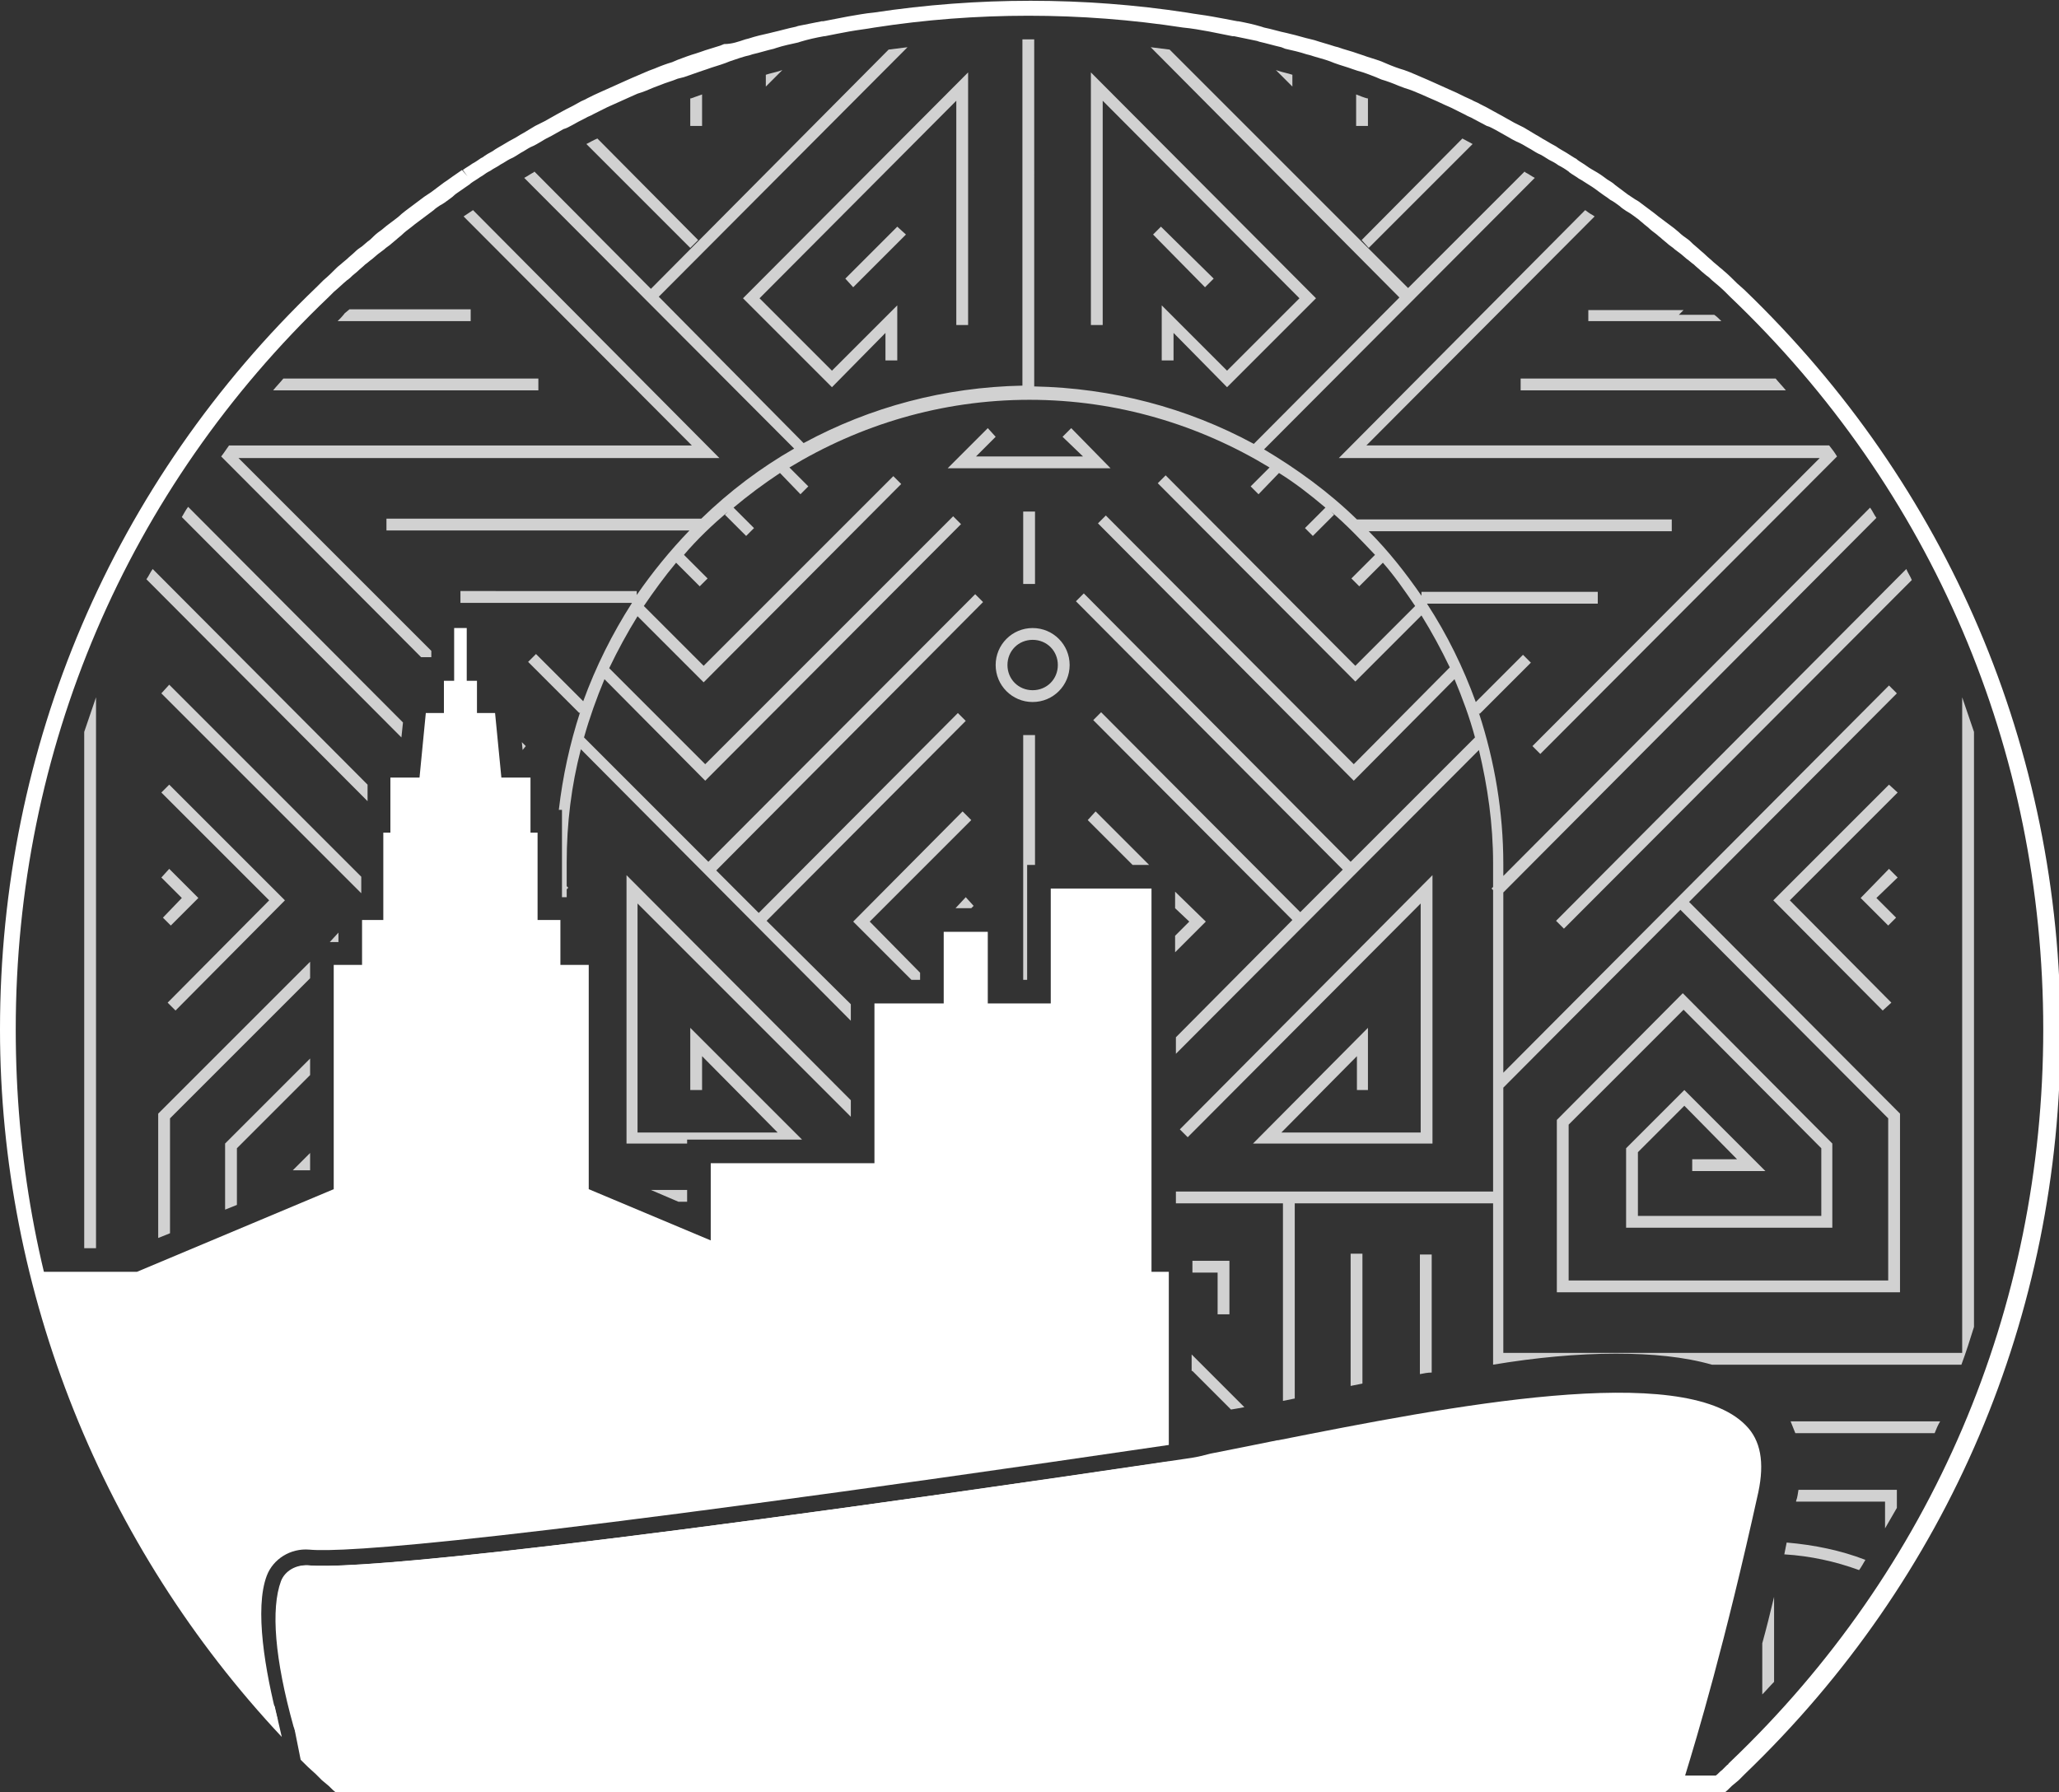 <?xml version="1.0" encoding="utf-8"?>
<!-- Generator: Adobe Illustrator 23.0.0, SVG Export Plug-In . SVG Version: 6.00 Build 0)  -->
<svg version="1.1" id="Ebene_1" xmlns="http://www.w3.org/2000/svg" xmlns:xlink="http://www.w3.org/1999/xlink" x="0px" y="0px"
	 viewBox="0 0 261.6 227.7" style="enable-background:new 0 0 261.6 227.7;" xml:space="preserve">
<rect x="0" y="0" width="261.6" height="227.7" fill="#333333" stroke="none"/>
<style type="text/css">
	.st0{fill:#FFFFFF;}
	.st1{opacity:0.78;}
	.st2{opacity:0.99;}
</style>
<g>
	<g>
		<g>
			<path class="st0" d="M37.4,219.6c1.8,2,2.5,2.4,4.4,4.3l0.3,0.3c0.1,0,0.1,0.1,0.2,0.1l0.6,0.6c0.3,0.2,0.5,0.5,0.8,0.7h174.3
				c0.3-0.2,0.5-0.5,0.8-0.7l0.6-0.6c0.1-0.1,0.2-0.1,0.2-0.2l0.2-0.2c25.7-24.5,39.8-57.6,39.8-93.1c0-35.5-14.1-68.6-39.8-93.1
				l-0.6-0.6c-0.5-0.5-1.1-1-1.7-1.5c-0.2-0.2-0.4-0.4-0.7-0.6l-0.6-0.5c-0.3-0.3-0.7-0.6-1-0.9c-0.3-0.2-0.6-0.5-0.9-0.7l-0.7-0.6
				c-0.3-0.2-0.5-0.4-0.8-0.6c-0.3-0.3-0.7-0.5-1-0.8l-0.6-0.5c-0.2-0.2-0.5-0.4-0.7-0.6c-0.4-0.3-0.8-0.6-1.1-0.9l-0.5-0.4
				c-0.2-0.2-0.5-0.4-0.7-0.6c-0.4-0.3-0.8-0.6-1.1-0.8l-0.5-0.3c-0.3-0.2-0.6-0.4-0.8-0.6c-0.4-0.3-0.8-0.6-1.2-0.8l-0.4-0.3
				c-0.3-0.2-0.6-0.4-1-0.7c-0.4-0.3-0.8-0.6-1.3-0.9c-0.5-0.3-0.9-0.6-1.3-0.8c-0.4-0.3-0.8-0.5-1.2-0.8l-0.1-0.1
				c-0.4-0.3-0.9-0.6-1.3-0.8c-0.4-0.3-0.8-0.5-1.2-0.7c-0.5-0.3-0.9-0.6-1.4-0.8c-0.4-0.2-0.8-0.5-1.2-0.7c-0.5-0.3-1-0.6-1.5-0.8
				c-0.4-0.2-0.8-0.4-1.1-0.6c-0.5-0.3-1.1-0.6-1.6-0.9c-0.4-0.2-0.7-0.4-1.1-0.5c-0.6-0.3-1.1-0.6-1.7-0.9c-0.3-0.2-0.7-0.3-1-0.5
				c-0.6-0.3-1.2-0.6-1.8-0.9l-0.9-0.4c-0.6-0.3-1.3-0.6-2-0.9l-0.9-0.4c-0.7-0.3-1.4-0.6-2.1-0.8l-0.8-0.3
				c-0.7-0.3-1.5-0.6-2.2-0.8l-0.7-0.3c-0.8-0.3-1.5-0.6-2.3-0.8l-0.6-0.2c-0.8-0.3-1.6-0.5-2.4-0.8l-0.5-0.2
				c-0.8-0.3-1.7-0.5-2.6-0.8l-0.4-0.1c-0.9-0.3-1.8-0.5-2.7-0.7L162.8,6c-0.9-0.2-1.9-0.5-2.8-0.7l-0.3-0.1c-1-0.2-1.9-0.4-2.9-0.6
				l-0.2,0c-1-0.2-2-0.4-3-0.6c-1.1-0.2-2.2-0.4-3.3-0.5c-13-2-26.3-2-39.2,0c-1.1,0.2-2.1,0.3-3.2,0.5c-1.1,0.2-2.1,0.4-3.1,0.6
				l-0.1,0c-1.1,0.2-2,0.4-3,0.7l-0.3,0.1c-0.9,0.2-1.9,0.4-2.8,0.7l-0.3,0.1c-0.9,0.2-1.8,0.5-2.7,0.7L95.3,7
				c-0.9,0.2-1.7,0.5-2.6,0.8l-0.5,0.2c-0.8,0.3-1.6,0.5-2.4,0.8l-0.6,0.2c-0.8,0.3-1.5,0.5-2.3,0.8L86.1,10
				c-0.7,0.3-1.5,0.5-2.2,0.8l-0.8,0.3c-0.7,0.3-1.4,0.6-2.1,0.8l-0.9,0.4c-0.7,0.3-1.3,0.6-2,0.9l-0.9,0.4
				c-0.6,0.3-1.2,0.6-1.8,0.9c-0.3,0.2-0.7,0.3-1,0.5c-0.6,0.3-1.2,0.6-1.7,0.9c-0.4,0.2-0.7,0.4-1.1,0.5c-0.5,0.3-1.1,0.6-1.6,0.9
				c-0.4,0.2-0.8,0.4-1.1,0.6c-0.5,0.3-1,0.6-1.5,0.8c-0.4,0.2-0.8,0.5-1.2,0.7c-0.5,0.3-0.9,0.6-1.4,0.8c-0.4,0.2-0.8,0.5-1.2,0.7
				c-0.4,0.3-0.9,0.5-1.3,0.8l-0.2,0.1c-0.4,0.2-0.7,0.5-1.1,0.7c-0.4,0.3-0.8,0.5-1.2,0.8l-0.1,0.1c-0.4,0.3-0.9,0.6-1.3,0.9
				c-0.3,0.2-0.6,0.4-0.9,0.7l-0.4,0.3c-0.4,0.3-0.8,0.6-1.2,0.8c-0.3,0.2-0.6,0.4-0.8,0.6l-0.4,0.3c-0.4,0.3-0.8,0.6-1.2,0.9
				c-0.3,0.2-0.5,0.4-0.8,0.6l-0.5,0.4c-0.4,0.3-0.8,0.6-1.1,0.9c-0.2,0.2-0.5,0.4-0.7,0.6l-0.6,0.5c-0.3,0.3-0.7,0.5-1,0.8
				c-0.3,0.2-0.5,0.4-0.8,0.6l-0.7,0.6c-0.3,0.2-0.6,0.5-0.9,0.7c-0.3,0.3-0.7,0.6-1,0.9L44.8,35c-0.2,0.2-0.4,0.4-0.7,0.6
				c-0.6,0.5-1.1,1-1.7,1.5l-0.6,0.6C16.1,62.2,2,95.3,2,130.8c0,32.4,11.3,62.3,32.9,86l0.9,3.9C13.1,196.5,0,164.3,0,130.8
				c0-36,14.3-69.5,40.3-94.4l0.8-0.8c0.6-0.5,1.1-1,1.7-1.6c0.2-0.2,0.5-0.4,0.7-0.6l0.6-0.5c0.3-0.3,0.7-0.6,1-0.9
				c0.3-0.3,0.6-0.5,0.9-0.7l0.7-0.6c0.3-0.2,0.5-0.4,0.8-0.7c0.3-0.3,0.7-0.6,1-0.8l0.6-0.5c0.3-0.2,0.5-0.4,0.8-0.6
				c0.4-0.3,0.8-0.6,1.1-0.9l0.5-0.4c0.3-0.2,0.5-0.4,0.8-0.6c0.4-0.3,0.8-0.6,1.2-0.9l0.4-0.3c0.3-0.2,0.6-0.4,0.9-0.6
				c0.4-0.3,0.8-0.6,1.2-0.9l0.4-0.3c0.3-0.2,0.6-0.4,1-0.7c0.4-0.3,0.9-0.6,1.3-0.9l0.7,0.8l-0.6-0.8c0.4-0.3,0.8-0.5,1.2-0.8
				c0.4-0.2,0.8-0.5,1.1-0.7l0.2-0.1c0.4-0.3,0.9-0.6,1.3-0.8c0.4-0.3,0.8-0.5,1.3-0.8c0.5-0.3,1-0.6,1.4-0.8
				c0.4-0.2,0.8-0.5,1.2-0.7c0.5-0.3,1-0.6,1.5-0.9c0.4-0.2,0.8-0.4,1.2-0.6c0.5-0.3,1.1-0.6,1.6-0.9c0.4-0.2,0.7-0.4,1.1-0.6
				c0.6-0.3,1.2-0.6,1.7-0.9c0.3-0.2,0.7-0.3,1-0.5c0.6-0.3,1.2-0.6,1.9-0.9l0.9-0.4c0.7-0.3,1.3-0.6,2-0.9l0.9-0.4
				c0.7-0.3,1.4-0.6,2.1-0.9l0.8-0.3c0.7-0.3,1.5-0.6,2.2-0.8l0.7-0.3c0.8-0.3,1.6-0.6,2.3-0.8l0.6-0.2c0.8-0.3,1.6-0.5,2.5-0.8
				l0.5-0.2C93,5.6,93.8,5.3,94.7,5l0.4-0.1c0.9-0.3,1.8-0.5,2.7-0.7l0.4-0.1c0.9-0.2,1.9-0.5,2.9-0.7l0.3-0.1c1-0.2,2-0.4,3-0.6
				l0.2,0c1-0.2,2.1-0.4,3.1-0.6c1.2-0.2,2.2-0.4,3.3-0.5c13.2-2,26.7-2,39.8,0c1.1,0.2,2.1,0.3,3.2,0.5c1.1,0.2,2.2,0.4,3.2,0.6
				l0.1,0c1.1,0.2,2,0.4,3,0.7l0.3,0.1c1,0.2,1.9,0.5,2.9,0.7l0.4,0.1c0.9,0.2,1.8,0.5,2.7,0.7l0.4,0.1c0.9,0.3,1.7,0.5,2.6,0.8
				L170,6c0.8,0.3,1.7,0.5,2.5,0.8l0.6,0.2c0.8,0.3,1.6,0.5,2.4,0.8l0.7,0.3c0.7,0.3,1.5,0.6,2.2,0.8l0.8,0.3
				c0.7,0.3,1.4,0.6,2.1,0.9l0.9,0.4c0.7,0.3,1.3,0.6,2,0.9l0.9,0.4c0.6,0.3,1.2,0.6,1.9,0.9c0.3,0.2,0.7,0.3,1,0.5
				c0.6,0.3,1.2,0.6,1.7,0.9c0.4,0.2,0.7,0.4,1.1,0.6c0.5,0.3,1.1,0.6,1.6,0.9c0.4,0.2,0.8,0.4,1.2,0.6c0.5,0.3,1,0.6,1.5,0.9
				c0.4,0.2,0.8,0.5,1.2,0.7c0.5,0.3,1,0.6,1.4,0.8c0.4,0.3,0.8,0.5,1.3,0.8c0.5,0.3,0.9,0.6,1.3,0.8l0.1,0.1
				c0.4,0.3,0.8,0.5,1.2,0.8c0.4,0.3,0.8,0.5,1.3,0.8c0.5,0.3,0.9,0.6,1.3,0.9c0.3,0.2,0.7,0.4,1,0.7l0.4,0.3
				c0.4,0.3,0.8,0.6,1.2,0.9c0.3,0.2,0.6,0.4,0.9,0.6l0.5,0.3c0.4,0.3,0.8,0.6,1.2,0.9c0.3,0.2,0.5,0.4,0.8,0.6l0.5,0.4
				c0.4,0.3,0.8,0.6,1.2,0.9c0.3,0.2,0.5,0.4,0.8,0.6l0.6,0.5c0.3,0.3,0.7,0.6,1,0.8c0.3,0.2,0.5,0.4,0.8,0.7l0.7,0.6
				c0.3,0.3,0.6,0.5,0.9,0.8c0.3,0.3,0.7,0.6,1,0.9l0.6,0.5c0.2,0.2,0.5,0.4,0.7,0.6c0.6,0.5,1.1,1,1.7,1.6l0.9,0.8
				c25.9,24.9,40.2,58.4,40.2,94.4c0,35.9-14.2,69.3-40.1,94.2l-0.3,0.3c-0.2,0.2-0.3,0.3-0.5,0.5l-0.6,0.5c-0.4,0.3-0.7,0.7-1.1,1
				l-0.3,0.3H42.9l-0.3-0.3c-0.4-0.3-0.7-0.7-1.1-1l-0.6-0.5c-0.2-0.2-0.3-0.3-0.5-0.5l-0.3-0.3c-1.2-1.1-0.7-0.6-1.9-1.8
				L37.4,219.6z M220.4,36.9L220.4,36.9L220.4,36.9L220.4,36.9z"/>
		</g>
	</g>
	<g>
		<polygon class="st0" points="125.5,127.5 125.5,118.4 119.9,118.4 119.9,127.5 111.1,127.5 111.1,181 134.3,181 134.3,127.5 		"/>
	</g>
	<g>
		<rect x="90.3" y="147.8" class="st0" width="21.9" height="36.2"/>
	</g>
	<g>
		<rect x="133.5" y="112.9" class="st0" width="12.8" height="63.5"/>
	</g>
	<g>
		<g>
			<path class="st0" d="M33.9,200.2c0.8-2.1,3-3.5,5.4-3.3c4.3,0.4,24.1-0.8,109.2-13.3v-22H99.8l-25-10.5v-28.5h-3.6v-5.7h-2.9
				v-11.1h-0.9v-7h-3.7l-0.8-8.2h-2.3v-4.1h-1.3v-6.7h-1.6v6.7h-1.3v4.1h-2.3l-0.8,8.2h-3.7v7h-0.9v11.1H46v5.7h-3.6v28.5l-25,10.5
				H4.7c0,0,0,0,0,0c0.4,1.5,0.7,2.9,1.1,4.3c0.1,0.3,0.2,0.6,0.3,0.9c0.4,1.2,0.7,2.5,1.1,3.7c0.1,0.2,0.1,0.4,0.2,0.6
				c0.5,1.4,0.9,2.8,1.4,4.2c0.1,0.3,0.2,0.5,0.3,0.8c0.4,1.2,0.9,2.3,1.3,3.4c0.1,0.3,0.2,0.5,0.3,0.8c0.6,1.3,1.1,2.7,1.7,4
				c0.1,0.2,0.2,0.4,0.3,0.6c0.5,1.1,1.1,2.3,1.6,3.4c0.1,0.3,0.3,0.6,0.5,0.9c0.7,1.3,1.3,2.6,2,3.8c0,0,0,0.1,0.1,0.1
				c0.7,1.2,1.4,2.4,2.1,3.6c0.2,0.3,0.4,0.6,0.5,0.9c0.7,1.1,1.4,2.2,2.1,3.3c0.1,0.1,0.1,0.2,0.2,0.3c0.8,1.2,1.6,2.4,2.4,3.5
				c0.2,0.3,0.4,0.6,0.6,0.9c0.7,1,1.4,1.9,2.1,2.9c0.2,0.2,0.3,0.5,0.5,0.7c0.9,1.1,1.7,2.2,2.6,3.3c0.2,0.2,0.4,0.5,0.6,0.7
				c0.7,0.9,1.5,1.8,2.2,2.6c0.2,0.3,0.5,0.5,0.7,0.8c0.6,0.7,1.2,1.3,1.8,2C33.7,212.4,32.3,204.4,33.9,200.2z"/>
		</g>
		<g>
			<path class="st0" d="M39.1,198.9c-1.5-0.1-2.9,0.7-3.4,2c-1.3,3.5-0.8,9.9,1.6,18.5c0,0,0.4,1.1,1.1,2.6c0.3,0.3,0.6,0.7,1,1
				c0.3,0.3,0.5,0.5,0.8,0.8c1,1,2,2,3.1,2.9h28v0.1h77.2v-41.1C63.5,198.2,43.4,199.3,39.1,198.9z"/>
		</g>
	</g>
	<g class="st1">
		<g class="st2">
			<polygon class="st0" points="173.8,138.5 173.8,130.6 159.2,145.3 182,145.3 182,111.2 149.9,143.5 150.9,144.5 180.5,114.8 
				180.5,143.9 162.8,143.9 172.4,134.2 172.4,138.5 			"/>
		</g>
		<g class="st2">
			<path class="st0" d="M12.2,88.6c-0.5,1.5-1,2.9-1.5,4.4v65.6h1.5V88.6z"/>
		</g>
		<g class="st2">
			<path class="st0" d="M18.6,73.6l28.1,28.2v-2.1L19.4,72.3C19.1,72.7,18.9,73.2,18.6,73.6z"/>
		</g>
		<g class="st2">
			<path class="st0" d="M68.4,49.6v-1.5H36c-0.4,0.5-0.9,1-1.3,1.5H68.4z"/>
		</g>
		<g class="st2">
			<polygon class="st0" points="66.4,95.3 66.8,94.8 66.3,94.3 			"/>
		</g>
		<g class="st2">
			<path class="st0" d="M59.2,27.3l-0.3,0.2l29,29.1H29.1c-0.3,0.4-0.6,0.9-1,1.4l25.4,25.5v0h1.3v-0.8L30.3,58.2h61.1L60.1,26.7
				c0,0,0,0,0,0C59.8,26.9,59.5,27.1,59.2,27.3z"/>
		</g>
		<g class="st2">
			<path class="st0" d="M42.9,40.8h16.9v-1.5H44.4l-0.6,0.5C43.5,40.2,43.2,40.5,42.9,40.8z"/>
		</g>
		<g class="st2">
			<polygon class="st0" points="20.5,88.1 45.9,113.5 45.9,111.4 21.5,87 			"/>
		</g>
		<g class="st2">
			<polygon class="st0" points="21.7,117.6 25.2,114.1 21.5,110.4 20.5,111.5 23.1,114.1 20.7,116.6 			"/>
		</g>
		<g class="st2">
			<polygon class="st0" points="20.5,100.7 34.2,114.4 21.3,127.4 22.3,128.4 36.2,114.4 21.5,99.7 			"/>
		</g>
		<g class="st2">
			<path class="st0" d="M151.5,174.2l4.9,4.9c0.6-0.1,1.2-0.2,1.7-0.3l-6.7-6.7V174.2z"/>
		</g>
		<g class="st2">
			<polygon class="st0" points="43,119.7 43,118.5 41.9,119.7 			"/>
		</g>
		<g class="st2">
			<polygon class="st0" points="28.6,153.7 30.1,153.1 30.1,145.9 39.4,136.6 39.4,134.5 28.6,145.3 			"/>
		</g>
		<g class="st2">
			<polygon class="st0" points="39.4,148.7 39.4,146.5 37.2,148.7 			"/>
		</g>
		<g class="st2">
			<polygon class="st0" points="20.1,157.3 21.6,156.7 21.6,142.1 39.4,124.3 39.4,122.2 20.1,141.5 			"/>
		</g>
		<g class="st2">
			<path class="st0" d="M23.1,65.7l27.9,28l0.2-1.9L23.9,64.4C23.6,64.8,23.4,65.2,23.1,65.7z"/>
		</g>
		<g class="st2">
			<polygon class="st0" points="116.9,123.6 110.5,117.1 123.4,104.2 122.3,103.1 108.4,117.1 115.8,124.5 116.9,124.5 			"/>
		</g>
		<g class="st2">
			<polygon class="st0" points="86.2,152.7 87.3,152.7 87.3,151.2 82.7,151.2 			"/>
		</g>
		<g class="st2">
			<path class="st0" d="M205.3,172c4.6,0,8.7,0.4,12.2,1.4h31.7c0.6-1.6,1.1-3.2,1.6-4.8V93c-0.5-1.5-1-2.9-1.5-4.4v83.3h-58.3
				v-33.7l0,0l22.5-22.6l26.4,26.5v20.6h-40.6v-19.8l14.6-14.6l17.5,17.6v8.6h-23.3v-8.1l5.9-5.9l6.7,6.8H215v1.5h9.3l-10.3-10.3
				l-7.4,7.4V156h26.2v-10.7l-19-19.1l-16,16.1v21.9h43.6v-22.7l-26.8-26.9l26.4-26.5l-1-1l-49,49.2v-22.9l47.4-47.6
				c-0.3-0.4-0.5-0.9-0.8-1.3l-46.6,46.8v-1.5c0-6.6-1.1-13.1-3.1-19.2l0.1,0.1l6.5-6.5l-1-1l-6,6c-1.6-4.4-3.6-8.5-6.2-12.5H203
				v-1.5h-22.4v0.5c-2-2.9-4.2-5.7-6.7-8.2h38.5v-1.5h-40c-3.6-3.5-7.6-6.4-11.8-8.9L195,22.6c-0.4-0.2-0.8-0.5-1.2-0.7
				c0,0-0.1-0.1-0.1-0.1l-14.8,14.8L148.6,6.3c-0.8-0.1-1.6-0.2-2.4-0.3l31.6,31.8l-18.5,18.6c-8.5-4.6-18-7.1-27.9-7.3V5
				c-0.5,0-1,0-1.5,0v44c-9.9,0.2-19.3,2.7-27.8,7.3L83.7,37.7L115.3,6c-0.8,0.1-1.6,0.2-2.4,0.3L82.7,36.7L67.9,21.8
				c0,0-0.1,0.1-0.1,0.1c-0.4,0.2-0.8,0.5-1.2,0.7L100.9,57c-4.2,2.4-8.2,5.4-11.8,8.9h-40v1.5h38.5c-2.5,2.6-4.7,5.3-6.7,8.2v-0.5
				H58.5v1.5h21.8c-2.5,3.9-4.6,8.1-6.2,12.5l-6-6l-1,1l6.5,6.5l0.1-0.1c-1.3,4-2.2,8.1-2.7,12.4h0.4v11.1H72v-1l0.2-0.2l-0.2-0.2
				v-3c0-5,0.6-9.8,1.8-14.4l34.3,34.5v-2.1L97.4,117l25.3-25.4l-1-1l-25.3,25.4l-5.4-5.4l33.9-34.1l-1-1L90,109.5L74.2,93.7l0,0
				c0.7-2.5,1.6-5,2.6-7.4l12.8,12.9l32.5-32.6l-1-1L89.6,97.1L77.4,84.9c1.1-2.3,2.3-4.5,3.6-6.6l8.4,8.4l25.1-25.2l-1-1L89.4,84.6
				L81.8,77c1.3-1.9,2.6-3.7,4.1-5.5l3,3l1-1l-3-3c1.7-2,3.6-3.8,5.6-5.5l-0.4,0.4l2.7,2.7l1-1l-2.6-2.6c1.9-1.6,3.8-3,5.9-4.4
				l2.6,2.7l1-1l-2.4-2.4c8.9-5.4,19.3-8.6,30.5-8.6c11.2,0,21.6,3.2,30.5,8.6l-2.4,2.4l1,1l2.6-2.7c2.1,1.3,4,2.8,5.9,4.4l-2.6,2.6
				l1,1l2.7-2.7l-0.4-0.4c2,1.7,3.8,3.6,5.6,5.5l-3,3l1,1l3-3c1.5,1.7,2.8,3.6,4.1,5.5l-7.6,7.6l-24.1-24.2l-1,1l25.1,25.2l8.4-8.4
				c1.3,2.1,2.5,4.3,3.6,6.6L172,97.1l-31.5-31.6l-1,1L172,99.2l12.8-12.9c1,2.4,1.9,4.8,2.6,7.4l0,0l-15.8,15.8l-33.9-34.1l-1,1
				l33.9,34.1l-5.4,5.4l-25.3-25.4l-1,1l25.3,25.4l-14.8,14.9v2.1l38.5-38.6c1.1,4.6,1.8,9.4,1.8,14.4v3l-0.2,0.2l0.2,0.2v38.3
				h-40.3v1.5h13.6v25.1c0.5-0.1,1-0.2,1.5-0.3v-24.8h25.2v20.5C195.1,172.5,200.4,172,205.3,172z"/>
		</g>
		<g class="st2">
			<polygon class="st0" points="79.6,145.3 87.3,145.3 87.3,144.8 101.9,144.8 87.7,130.6 87.7,138.5 89.2,138.5 89.2,134.2 
				98.8,143.9 81,143.9 81,114.8 108.1,141.9 108.1,139.8 79.6,111.2 			"/>
		</g>
		<g class="st2">
			<polygon class="st0" points="121.4,115.4 123.4,115.4 123.7,115.1 122.7,114 			"/>
		</g>
		<g class="st2">
			<path class="st0" d="M171.6,176.1c0.5-0.1,1-0.2,1.5-0.3v-16.5h-1.5V176.1z"/>
		</g>
		<g class="st2">
			<path class="st0" d="M180.4,159.4v15.2c0.5-0.1,1-0.2,1.5-0.2v-15H180.4z"/>
		</g>
		<g class="st2">
			<polygon class="st0" points="156.2,167 156.2,160.2 151.5,160.2 151.5,161.7 154.7,161.7 154.7,167 			"/>
		</g>
		<g class="st2">
			<polygon class="st0" points="149.3,113.3 149.3,115.4 151.1,117.1 149.3,118.9 149.3,121 153.2,117.1 			"/>
		</g>
		<g class="st2">
			<polygon class="st0" points="130,93.4 130,124.5 130.5,124.5 130.5,109.9 131.5,109.9 131.5,93.4 			"/>
		</g>
		<g class="st2">
			<polygon class="st0" points="125.5,54.4 120.4,59.5 129.9,59.5 131.7,59.5 141.1,59.5 136.1,54.4 135,55.5 137.6,58 131.7,58 
				129.9,58 124,58 126.5,55.5 			"/>
		</g>
		<g class="st2">
			<rect x="130" y="65" class="st0" width="1.5" height="9.2"/>
		</g>
		<g class="st2">
			<polygon class="st0" points="139.2,103.1 138.2,104.2 143.9,109.9 146,109.9 			"/>
		</g>
		<g class="st2">
			<path class="st0" d="M131.2,89.2c2.6,0,4.7-2.1,4.7-4.7c0-2.6-2.1-4.7-4.7-4.7c-2.6,0-4.7,2.1-4.7,4.7
				C126.5,87.1,128.6,89.2,131.2,89.2z M131.2,81.3c1.8,0,3.2,1.4,3.2,3.2s-1.4,3.2-3.2,3.2s-3.2-1.4-3.2-3.2S129.4,81.3,131.2,81.3
				z"/>
		</g>
		<g class="st2">
			<path class="st0" d="M223.9,208.8v6.5c0.5-0.5,1-1.1,1.5-1.6v-10.8C224.9,205,224.4,207,223.9,208.8z"/>
		</g>
		<g class="st2">
			<path class="st0" d="M227,196c-0.1,0.5-0.2,1-0.3,1.5c3.3,0.2,6.5,0.9,9.5,2c0.3-0.4,0.5-0.8,0.8-1.3
				C233.9,197,230.5,196.3,227,196z"/>
		</g>
		<g class="st2">
			<polygon class="st0" points="240,99.7 225.3,114.4 239.2,128.4 240.3,127.4 227.4,114.4 241.1,100.7 			"/>
		</g>
		<g class="st2">
			<polygon class="st0" points="154.2,35.4 147.5,28.8 146.5,29.8 153.1,36.5 			"/>
		</g>
		<g class="st2">
			<polygon class="st0" points="108.4,36.5 115.1,29.8 114,28.8 107.4,35.4 			"/>
		</g>
		<g class="st2">
			<path class="st0" d="M173.9,31.5l13.2-13.2c-0.4-0.2-0.9-0.5-1.3-0.7c0,0,0,0,0,0l-12.8,12.9L173.9,31.5z"/>
		</g>
		<g class="st2">
			<polygon class="st0" points="123,41.3 123,9.2 94.4,37.9 105.7,49.2 112.5,42.3 112.5,45.8 114,45.8 114,38.8 105.7,47.1 
				96.5,37.9 121.5,12.8 121.5,41.3 			"/>
		</g>
		<g class="st2">
			<path class="st0" d="M89.2,16v-4c-0.5,0.2-0.9,0.3-1.4,0.5l-0.1,0V16H89.2z"/>
		</g>
		<g class="st2">
			<path class="st0" d="M99.4,8.9L99.1,9c-0.6,0.2-1.2,0.3-1.8,0.5V11L99.4,8.9z"/>
		</g>
		<g class="st2">
			<path class="st0" d="M172.3,12v4h1.5v-3.5l-0.1,0C173.3,12.4,172.8,12.2,172.3,12z"/>
		</g>
		<g class="st2">
			<polygon class="st0" points="149.1,42.3 155.9,49.2 167.2,37.9 138.6,9.2 138.6,41.3 140.1,41.3 140.1,12.8 165.1,37.9 
				155.9,47.1 147.6,38.8 147.6,45.8 149.1,45.8 			"/>
		</g>
		<g class="st2">
			<path class="st0" d="M162.1,8.9l2.1,2.1V9.5c-0.6-0.2-1.2-0.3-1.8-0.5L162.1,8.9z"/>
		</g>
		<g class="st2">
			<path class="st0" d="M198.7,118l44.2-44.3c-0.2-0.5-0.5-0.9-0.7-1.4l-44.5,44.7L198.7,118z"/>
		</g>
		<g class="st2">
			<path class="st0" d="M193.2,49.6h33.7c-0.4-0.5-0.9-1-1.3-1.5h-32.4V49.6z"/>
		</g>
		<g class="st2">
			<path class="st0" d="M201.8,39.3v1.5h16.9c-0.3-0.3-0.6-0.6-0.9-0.8h-4.5l0.6-0.6H201.8z"/>
		</g>
		<g class="st2">
			<path class="st0" d="M231.2,58.2l-36.5,36.6l1,1l37.7-37.8c-0.3-0.5-0.6-0.9-1-1.4h-58.8l29-29.1l-0.3-0.2
				c-0.4-0.2-0.6-0.4-0.9-0.6c0,0,0,0,0,0l-31.3,31.5H231.2z"/>
		</g>
		<g class="st2">
			<path class="st0" d="M228.5,189.3c-0.1,0.5-0.1,0.9-0.3,1.4c0,0,0,0,0,0.1h11.3v3.4c0.5-0.9,1-1.7,1.5-2.6v-2.3H228.5z"/>
		</g>
		<g class="st2">
			<polygon class="st0" points="240,110.4 236.4,114.1 239.9,117.6 240.9,116.6 238.4,114.1 241.1,111.5 			"/>
		</g>
		<g class="st2">
			<path class="st0" d="M74.5,18.3l13.2,13.2l1-1L75.9,17.6c0,0,0,0,0,0C75.4,17.8,74.9,18.1,74.5,18.3z"/>
		</g>
		<g class="st2">
			<path class="st0" d="M227.5,180.6c0.2,0.5,0.4,1,0.6,1.5h17.7c0.2-0.5,0.4-1,0.7-1.5H227.5z"/>
		</g>
	</g>
	<g>
		<path class="st0" d="M214.1,225.6c1.5-4.9,5-16.5,9.3-36c0.8-3.8,0.3-6.6-1.6-8.5c-8-8.2-37.7-2.4-59.4,1.9l-0.1,0
			c-3,0.6-5.9,1.2-8.5,1.7c-0.4,0.1-0.8,0.2-1.2,0.3c-0.8,0.2-1.6,0.3-2.3,0.4c-86.4,12.8-106.7,13.9-111,13.5
			c-1.5-0.1-2.9,0.7-3.4,2c-1.3,3.5-0.8,9.9,1.6,18.5c0,0,0.4,1.1,1.1,2.6c1.6,1.6,3.2,3.2,4.8,4.7l1.1,1l1.6,0l168.5,0
			c0.1-0.4,0.4-1.1,0.7-2H214.1z"/>
	</g>
</g>
</svg>
